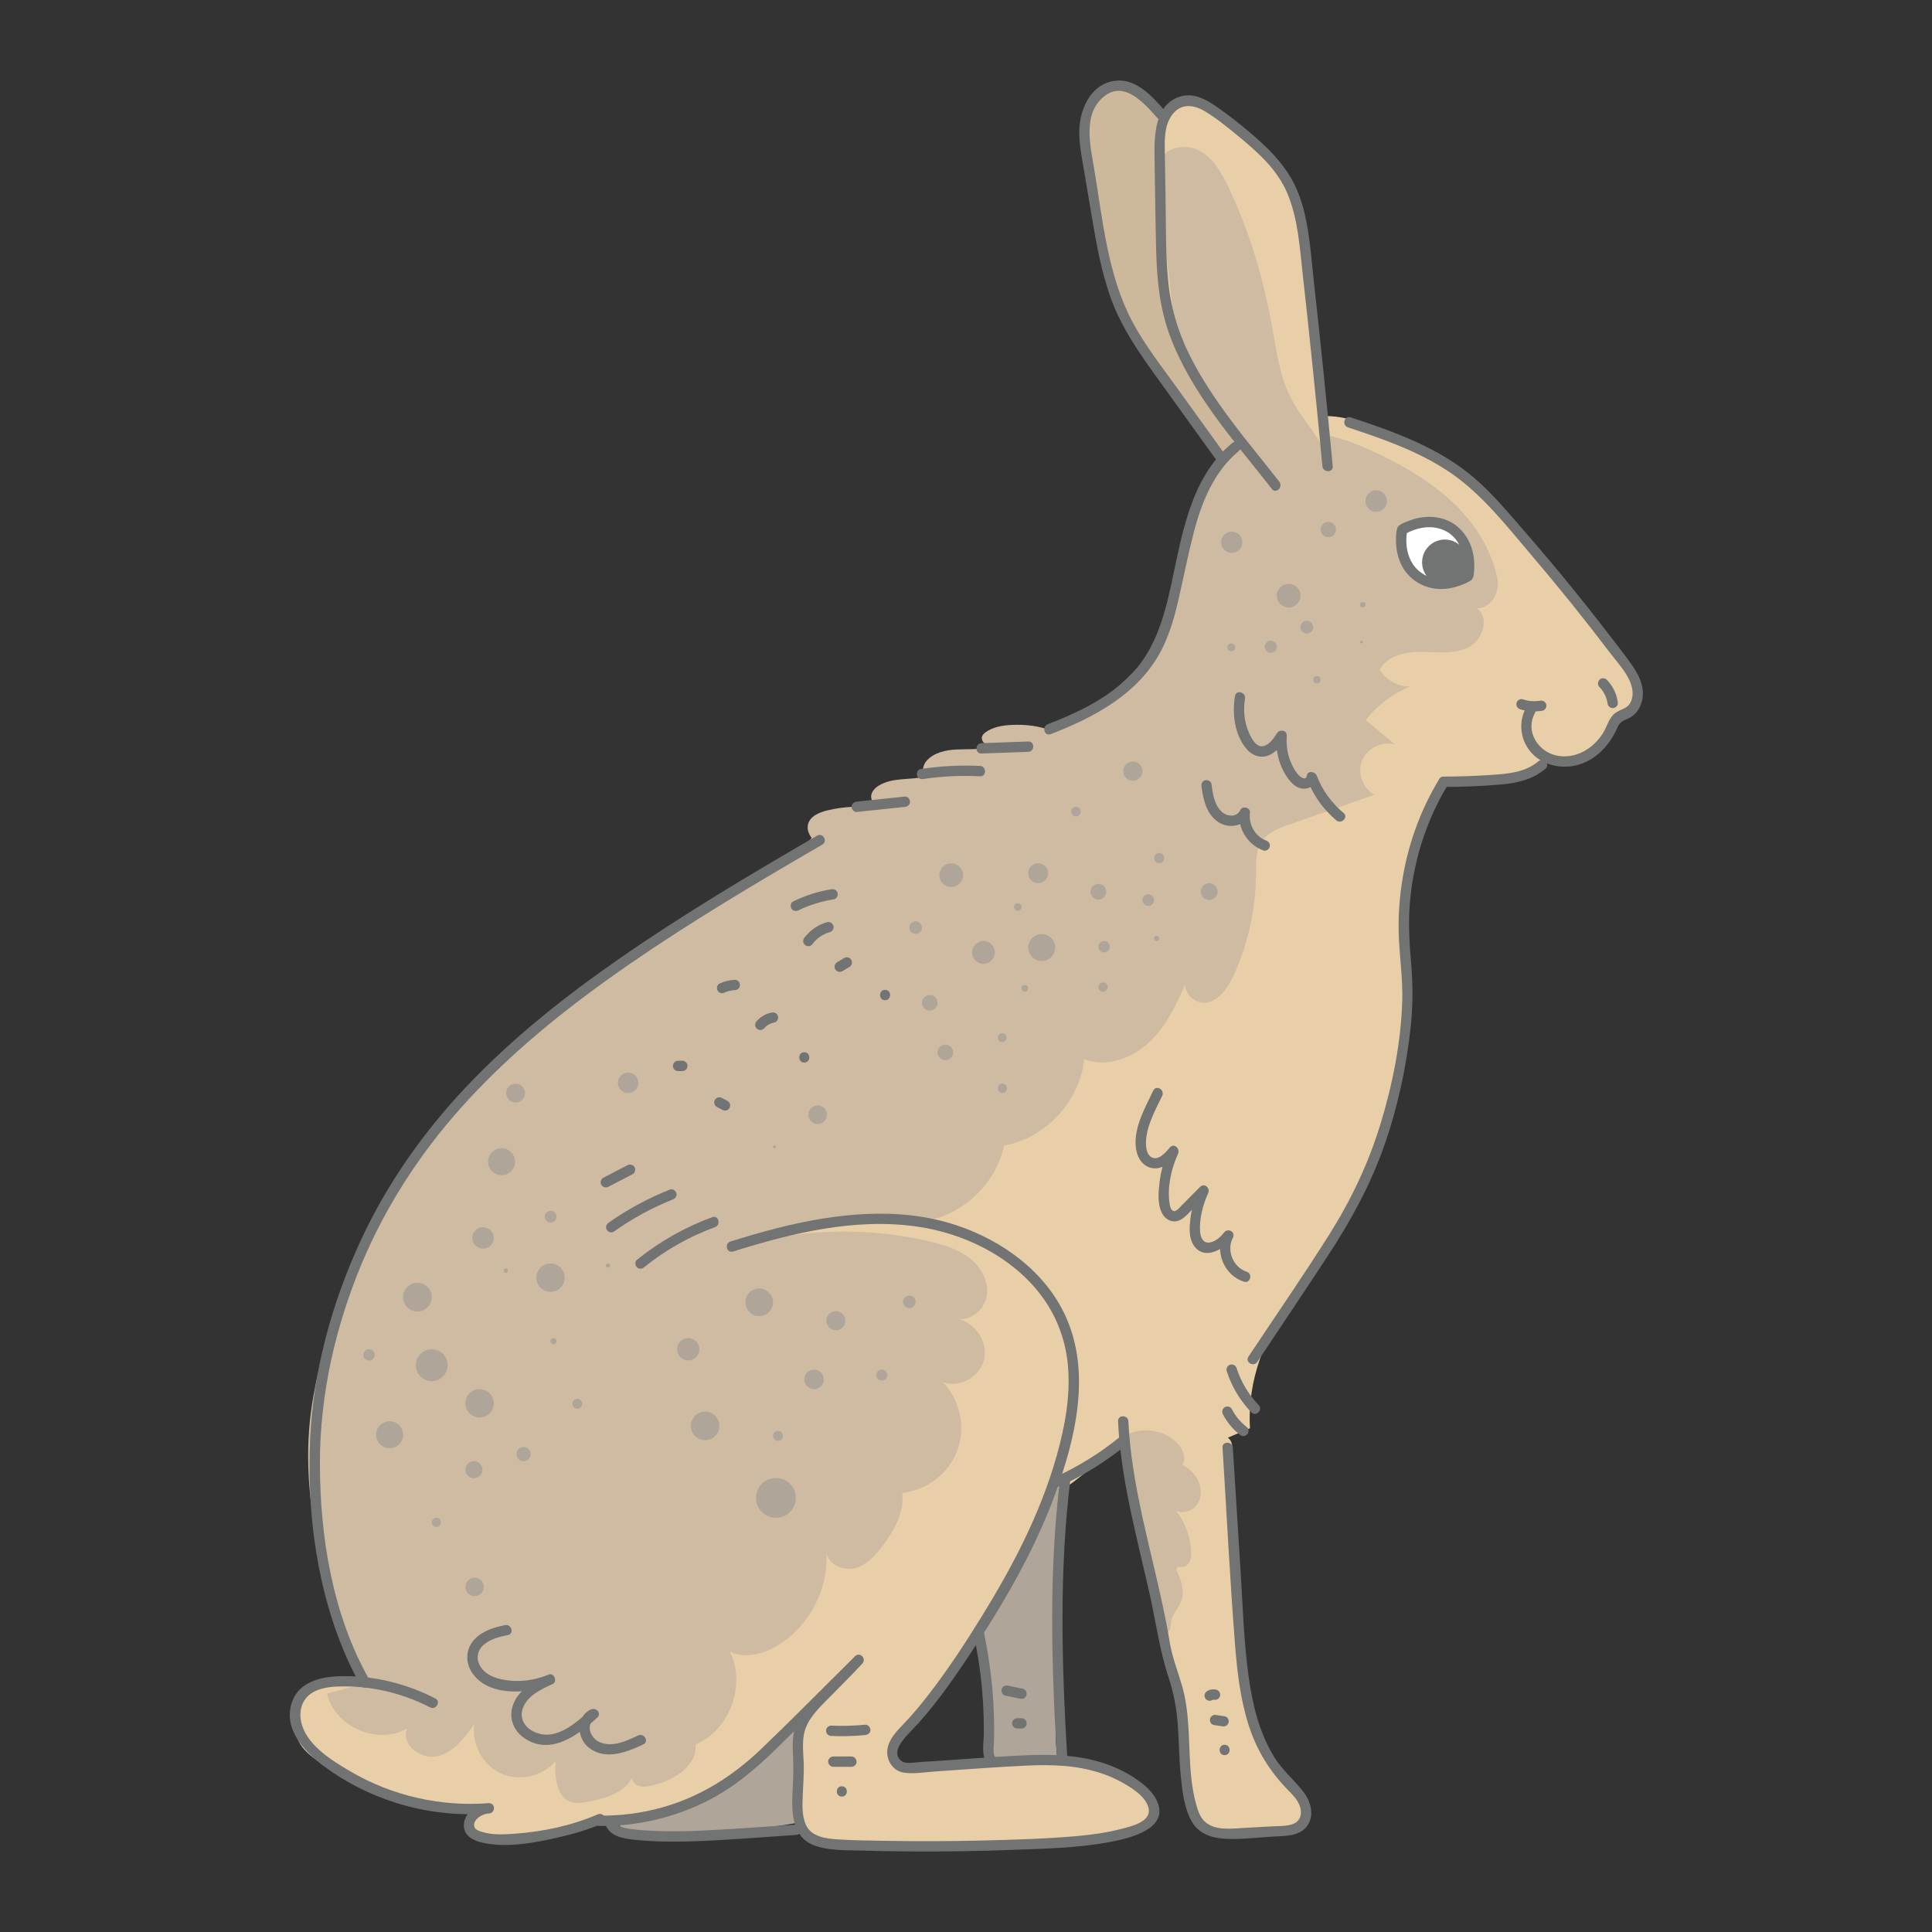 <svg viewBox="0 0 93.543 93.543" xmlns="http://www.w3.org/2000/svg" id="artwork"><rect x="0" y="0" width="93.543" height="93.543" fill="#333333" stroke="none"/><path style="fill:#e9cfa8;" d="M30.746,87.908c-1.995.502-5.389,1.254-7.941,1.011-.274-.578.279-1.121.87-1.364-3.042.092-5.838-.556-8.319-2.317-.411-.292-.83-.64-.963-1.126-.215-.792-.289-2.067.498-2.299s1.98-.539,2.779-.353c-1.992-4.721-3.281-8.901-2.352-13.94.605-3.281,1.631-5.993,3.278-8.894.62-1.093,1.789-3.089,2.598-4.051.915-1.089,3.059-3.407,4.178-4.285,4.961-3.891,8.476-6.513,14.051-9.459-.476.246-.352.22-.046-.219s.913-.521,1.447-.562c1.403-.109,2.806-.218,4.209-.327-.947-.013-1.878-.475-2.46-1.223,1.484-.574,3.126-.734,4.694-.458-.498-.003-.922-.53-.818-1.017,1.642-.05,3.092-.948,4.556-1.684,2.567-1.291,4.843-3.044,5.87-5.733.976-2.557.785-6.148,2.956-7.815,1.553-1.192,3.504-1.975,5.408-1.519,5.903,1.415,10.665,7.788,13.903,12.922.209.332.043.567-.029.952-.066.352-.57.498-.85.721-.617.492-1.154,1.711-1.986,1.94-.523.144-.999-.203-1.411.063-.951.613-2.139.894-2.589.98-.552.105-1.946-.19-2.379.169-.391.324-1.058,1.981-1.221,2.462-1.734,5.096.775,9.837-2.449,16.335-2.121,4.274-5.986,7.572-5.706,12.335-.356.152-.713.303-1.069.455.486.389.037,1.247-.571,1.381s-2.101-1.075-2.704-1.228c-1.922-.487-3.042,1.295-4.723,2.347s-3.27,2.342-5.182,2.868c-1.088.299-2.255.342-3.275.826-1.242.59-2.097,1.752-2.899,2.869-1.205,1.679-2.41,3.357-3.616,5.036"></path><path style="fill:#cebba1;" d="M72.501,27.994c-.701-3.135-3.411-4.957-6.176-6.211-1.617-.734-3.405-1.144-5.181-.884-.87.127-1.408,1.308-2.198,1.699-1.386,1.844-1.362,4.829-2.207,7.043-1.026,2.689-3.303,4.443-5.87,5.733-1.465.737-2.915,1.634-4.556,1.684-.105.487.319,1.015.818,1.017-1.567-.276-3.209-.116-4.694.458.582.747,1.513,1.21,2.46,1.223-1.403.109-2.806.218-4.209.327-.534.042-1.141.122-1.447.562-.306.44-.43.465.046.219-5.575,2.945-9.089,5.568-14.051,9.459-1.119.878-3.263,3.196-4.178,4.285-.809.962-1.977,2.958-2.598,4.051-1.647,2.901-2.673,5.613-3.278,8.894-.847,4.589.482,9.257,2.23,13.62,1.409.265,2.893.098,4.119-.63-.028.889,1.337.884,2.159.543,1.587-.66,3.173-1.32,4.76-1.98.773-.322,1.553-.647,2.237-1.131,1.351-.955,2.247-2.527,2.381-4.176,3.752-.127,6.958-3.902,6.477-7.625,3.473.042,6.423-3.756,5.524-7.111,1.733-.401,3.173-1.862,3.551-3.599,2.006-.357,3.668-2.149,3.873-4.176,1.108.424,2.399-.073,3.24-.909.759-.755,1.227-1.74,1.656-2.726-.041.46.509.992,1.036.891.657-.126,1.064-.776,1.338-1.387.682-1.52,1.042-3.185,1.048-4.852.002-.529-.021-1.096.266-1.54.298-.46.853-.67,1.37-.851,1.366-.478,2.731-.956,4.097-1.434-.569-.308-.84-1.073-.591-1.671.249-.598.982-.944,1.602-.757-.475-.395-.95-.79-1.425-1.185.559-.723,1.313-1.293,2.16-1.635-.592.021-1.184-.3-1.489-.807.363-.685,1.258-.87,2.033-.861s1.599.126,2.287-.232c.688-.358,1.018-1.465.37-1.89.683.06,1.159-.78,1.009-1.45Z"></path><path style="fill:#cebba1;" d="M40.065,41.355c-.171-.146-.173-.203-.345-.349-.331-.282-.697-.659-.6-1.083.091-.4.541-.592.94-.687.832-.197,1.702-.235,2.549-.111-.19-.125-.399-.278-.428-.504-.03-.233.149-.444.347-.571.671-.432,1.554-.263,2.327-.46-.261-.136-.184-.544.014-.762.354-.392.918-.514,1.445-.54s1.067.021,1.575-.121c-.187-.113-.402-.291-.342-.501.026-.092.102-.161.18-.216.355-.253.806-.328,1.241-.35.687-.035,1.388.046,2.023.312.262.11.521.259.676.496.139.212.181.472.191.725.021.541-.096,1.088-.336,1.573-.453.916-1.309,1.57-2.204,2.063-1.053.58-2.193.983-3.333,1.365-1.73.58-3.503,1.122-5.327,1.163"></path><path style="fill:#afa598;" d="M29.82,87.723c-.106.359.15.745.484.913s.724.172,1.098.171c2.441-.011,4.891-.119,7.291-.568.296-.056.605-.123.834-.319.303-.261.395-.687.439-1.085.123-1.136-.012-2.3-.394-3.377-.165-.465-.44-.969-.923-1.069-.299-.062-.603.051-.886.165-2.663,1.08-5.174,2.534-7.435,4.307"></path><path style="fill:#afa598;" d="M47.065,77.356c.57,2.446,1.143,4.964.769,7.447-.064.422-.092.97.295,1.15.085.039.179.053.272.063.771.086,1.56.003,2.295-.242.104-.035.211-.074.293-.147.224-.197.198-.546.169-.844-.116-1.205.038-2.417.12-3.625.042-.625.065-1.252.088-1.879.029-.804-.18-1.143-.151-1.947.063-1.712.189-3.886.252-5.598-1.521.225-2.787.962-3.855,2.068"></path><path style="fill:#e9cfa8;" d="M35.428,60.354c2.969-.933,6.101-1.667,9.176-1.186s6.092,2.422,7.043,5.386c.645,2.011.283,4.205-.311,6.232-.691,2.357-1.758,4.581-3.024,6.68-.818,1.355-1.657,2.699-2.59,3.978-.473.649-.97,1.282-1.499,1.888-.397.456-1.285,1.136-.945,1.835.06.123.136.243.249.319.163.109.374.108.57.099,1.736-.079,4.646-.349,6.383-.372s3.574.342,4.859,1.511c.319.29.617.695.519,1.115-.099.428-.559.659-.976.797-1.275.421-2.631.521-3.971.594-3.299.18-6.607.213-9.909.098-.525-.018-1.062-.043-1.55-.236-1.108-.438-.823-1.971-.785-3.162.038-1.191-.285-2.032.46-2.962s1.647-1.721,2.448-2.604c-1.299,1.286-2.598,2.571-3.896,3.857-.544.539-1.09,1.079-1.688,1.557-1.967,1.573-4.493,2.43-7.011,2.378"></path><path style="fill:#cebba1;" d="M34.522,60.763c3.327-1.234,7.018-1.466,10.473-.661.681.159,1.37.365,1.925.791s.954,1.114.863,1.807-.789,1.3-1.47,1.143c.862.161,1.521,1.082,1.346,1.941s-1.198,1.45-2.013,1.129c.832.849,1.12,2.187.712,3.303s-1.492,1.953-2.674,2.066c.112.902-.365,1.769-.902,2.502-.37.505-.82,1.013-1.431,1.154s-1.373-.283-1.344-.909c.162,1.823-.792,3.701-2.36,4.645-.693.417-1.582.654-2.305.291.801,1.605-.014,3.805-1.666,4.502.087,1.059-1.092,1.759-2.13,1.986-.241.052-.505.092-.722-.024s-.324-.452-.138-.612c-.218.928-1.34,1.267-2.28,1.429-.231.04-.469.079-.696.021-.762-.193-.866-1.219-.807-2.003-.624.746-1.765,1.005-2.65.601s-1.438-1.434-1.284-2.395c-.469.669-1.011,1.389-1.808,1.568s-1.781-.604-1.447-1.35c-1.416.836-3.527-.083-3.88-1.689.583-.157,1.166-.314,1.749-.471.077-.021.159-.045.208-.108.08-.104.029-.252-.009-.378-.296-1.008.576-1.978,1.466-2.536s1.948-1.027,2.382-1.984c.44-.97.133-2.258.872-3.024.708-.734,1.977-.547,2.795-1.156.452-.337.705-.872.94-1.385.492-1.076.985-2.152,1.477-3.228"></path><path style="fill:#e9cfa8;" d="M59.442,70.094c.181,2.876.362,5.752.544,8.628.168,2.668.437,5.576,2.288,7.505.291.303.621.582.818.953s.222.877-.076,1.174c-.244.243-.622.277-.966.297-.69.039-1.38.078-2.069.117-.66.037-1.412.041-1.868-.438-.213-.224-.327-.523-.413-.82-.485-1.667-.263-3.458-.553-5.17-.155-.915-.596-1.765-.738-2.682-.47-3.046-1.874-7.469-2.023-10.844"></path><path style="fill:#cebba1;" d="M54.484,69.512c.814-.471,1.951-.283,2.57.426.237.271.397.684.197.983.334.188.63.464.784.816s.145.784-.073,1.099-.663.473-1.013.315c.423.547.679,1.223.723,1.914.012.183.007.375-.073.539s-.257.295-.439.27c-.046-.006-.095-.021-.137-.002-.087.041-.057.17-.016.257.196.412.345.886.207,1.321-.128.401-.486.72-.522,1.14-.015.175-.015.417-.189.448-.282-.401-.397-.893-.506-1.371-.162-.708-.323-1.416-.485-2.124-.14-.612-.279-1.224-.385-1.843-.102-.599-.171-1.203-.24-1.807-.082-.714-.164-1.428-.283-2.137"></path><path style="fill:#ceb89b;" d="M59.205,22.282c-1.058-1.469-2.116-2.937-3.174-4.406-.534-.741-1.07-1.486-1.486-2.299-.847-1.653-1.166-3.519-1.474-5.351-.137-.815-.274-1.63-.411-2.446-.125-.743-.249-1.514-.049-2.241s.822-1.395,1.575-1.391c.716.003,1.286.574,1.768,1.104.846.93,1.697,1.867,2.35,2.942.619,1.018,1.048,2.139,1.412,3.273,1.036,3.226,1.573,6.587,2.105,9.933"></path><path style="fill:#727373;" d="M59.288,21.971l-2.303-3.197c-.754-1.047-1.567-2.078-2.172-3.223-1.19-2.253-1.424-4.934-1.841-7.41-.187-1.114-.55-2.611.46-3.453,1.048-.874,2.08.443,2.729,1.164.868.964,1.695,1.961,2.292,3.12.604,1.171,1.008,2.44,1.367,3.704.819,2.878,1.29,5.839,1.759,8.789.05.317.532.182.482-.133-.451-2.833-.903-5.674-1.663-8.444-.365-1.332-.782-2.666-1.385-3.911-.597-1.23-1.44-2.294-2.346-3.308-.698-.782-1.563-1.955-2.761-1.745-1.131.198-1.646,1.419-1.651,2.447-.003.659.136,1.316.245,1.964.122.726.243,1.451.366,2.176.223,1.318.459,2.645.911,3.907.515,1.436,1.367,2.652,2.252,3.88.942,1.308,1.884,2.616,2.826,3.924.186.259.62.009.432-.252h0Z"></path><path style="fill:#e9cfa8;" d="M61.763,23.499l-1.437-1.837c-1.599-2.045-3.243-4.181-3.811-6.714-.26-1.161-.281-2.361-.301-3.55-.022-1.331-.045-2.663-.068-3.995-.009-.518-.015-1.05.161-1.537s.579-.928,1.093-.995c.5-.065.972.224,1.384.514.753.53,1.472,1.108,2.153,1.728.373.34.737.695,1.035,1.103.455.622.747,1.353.929,2.101.162.665.241,1.347.318,2.027.386,3.406.739,6.815,1.058,10.227"></path><path style="fill:#cebba1;" d="M56.118,7.856c.247-.723,1.258-.923,1.936-.57s1.083,1.064,1.413,1.753c1.032,2.151,1.707,4.462,2.13,6.809.213,1.184.371,2.405.929,3.471.362.693.88,1.292,1.294,1.956s.73,1.439.618,2.213c-.017.114-.044.23-.114.322-.201.262-1.008.857-1.311.726-1.277-.556-1.915-2.239-2.755-3.35s-1.481-1.543-2.235-2.715c-.349-.542-.749-1.874-.975-2.477-.229-.609-.303-1.264-.375-1.911-.232-2.082-.465-4.171-.424-6.265"></path><path style="fill:#727373;" d="M61.94,23.322c-1.531-1.957-3.221-3.884-4.34-6.12-.577-1.154-.93-2.377-1.047-3.663-.121-1.331-.098-2.679-.12-4.014-.012-.707-.025-1.415-.036-2.122-.009-.612-.033-1.297.339-1.821.417-.586,1.038-.535,1.603-.193.564.341,1.089.766,1.596,1.185.964.794,1.915,1.631,2.405,2.809.509,1.224.589,2.583.734,3.886.346,3.099.663,6.2.954,9.304.03.318.53.321.5,0-.281-3.001-.587-6-.92-8.996-.155-1.394-.224-2.857-.729-4.179-.477-1.252-1.365-2.141-2.37-2.992-.514-.435-1.046-.85-1.598-1.235-.496-.346-1.084-.677-1.71-.512-1.305.344-1.319,1.922-1.3,2.996.025,1.506.039,3.013.079,4.519.037,1.384.174,2.754.656,4.061,1.035,2.805,3.133,5.121,4.95,7.443.198.253.55-.103.354-.354h0Z"></path><path style="fill:#727373;" d="M50.865,35.547c2.128-.814,4.297-1.976,5.375-4.085.393-.769.629-1.601.821-2.44.241-1.053.45-2.114.717-3.161.392-1.534.979-3.014,2.229-4.051.248-.206-.107-.558-.354-.354-1.997,1.657-2.416,4.386-2.932,6.783-.371,1.725-.834,3.373-2.158,4.623-1.079,1.018-2.46,1.677-3.832,2.202-.297.114-.168.597.133.482h0Z"></path><path style="fill:#727373;" d="M65.26,20.691c1.694.558,3.404,1.153,4.897,2.15,1.59,1.062,2.808,2.649,4.036,4.091,1.295,1.521,2.549,3.079,3.756,4.671.459.606,1.337,1.474,1.037,2.314-.147.412-.486.386-.788.614-.304.229-.388.651-.583.963-.48.767-1.362,1.294-2.283,1.08-.884-.206-1.487-1.186-1.022-2.035.155-.282-.277-.535-.432-.252-.397.725-.245,1.657.343,2.238.597.591,1.555.738,2.333.461.818-.291,1.394-.952,1.743-1.727.122-.271.217-.337.491-.449.175-.071.324-.179.445-.325.234-.284.335-.669.307-1.033-.036-.473-.275-.898-.542-1.278-.323-.458-.671-.9-1.012-1.344-.676-.881-1.365-1.751-2.068-2.611-.714-.874-1.442-1.736-2.184-2.587-.733-.841-1.458-1.712-2.301-2.446-1.722-1.498-3.904-2.276-6.039-2.979-.306-.101-.438.382-.133.482h0Z"></path><path style="fill:#727373;" d="M74.48,36.863c-.585.497-1.339.589-2.078.643-.833.062-1.668.092-2.503.096-.322.001-.322.501,0,.5.919-.004,1.839-.036,2.755-.116.801-.07,1.554-.237,2.18-.77.245-.209-.11-.561-.354-.354h0Z"></path><path style="fill:#727373;" d="M69.683,37.725c-.943,1.545-1.553,3.288-1.815,5.077-.129.881-.18,1.77-.135,2.659.051,1.012.192,2.015.16,3.03-.064,2.001-.472,4.03-1.056,5.941-.583,1.905-1.43,3.685-2.493,5.368-1.257,1.989-2.595,3.928-3.898,5.887-.179.269.254.519.432.252,1.159-1.743,2.329-3.479,3.475-5.231,1.079-1.65,2.008-3.362,2.665-5.226.648-1.841,1.063-3.766,1.279-5.704.115-1.031.117-2.049.031-3.082-.079-.943-.144-1.879-.077-2.825.148-2.074.781-4.12,1.865-5.895.168-.275-.264-.527-.432-.252h0Z"></path><path style="fill:#727373;" d="M73.6,34.341c.353.115.726.132,1.09.069.129-.022.213-.188.175-.307-.045-.139-.169-.199-.307-.175-.02.004-.041.007-.061.01-.019.003-.012.002.023-.003-.012.001-.023.003-.035.004-.035.004-.07.006-.105.008-.079.004-.159.003-.238-.003-.021-.002-.041-.003-.061-.005-.017-.002-.071-.013-.004 0-.037-.007-.075-.012-.113-.019-.078-.016-.154-.036-.23-.061-.124-.041-.279.047-.307.175-.031.137.041.264.175.307h0Z"></path><path style="fill:#727373;" d="M77.445,33.268c.031.032.06.064.088.098.007.008.013.016.02.024.021.025-.03-.04-.011-.014.012.017.025.033.036.05.051.072.095.148.134.227.009.019.018.037.026.056.003.007.018.042.003.006-.015-.036-.001-.001.002.006.016.041.031.082.043.124.026.084.044.17.057.257.008.058.067.121.115.149.054.031.133.045.193.025.06-.02.119-.057.149-.115.034-.064.035-.122.025-.193-.057-.396-.251-.769-.528-1.055-.091-.094-.263-.099-.354,0-.093.101-.097.253,0,.354h0Z"></path><path style="fill:#727373;" d="M35.495,60.595c2.864-.897,5.908-1.643,8.926-1.204,2.252.328,4.488,1.415,5.912,3.228.792,1.009,1.262,2.224,1.374,3.501.13,1.479-.147,2.959-.548,4.378-.784,2.774-2.112,5.311-3.619,7.755-.784,1.272-1.603,2.525-2.515,3.71-.404.525-.823,1.04-1.284,1.516-.335.345-.72.745-.778,1.245-.058.498.266,1.012.772,1.099.491.084,1.06-.022,1.554-.054,1.197-.078,2.393-.173,3.591-.24,1.169-.066,2.352-.133,3.509.089.62.119,1.23.308,1.789.603.502.265,1.279.712,1.429,1.306.174.691-.875.91-1.341,1.031-.703.182-1.423.28-2.146.343-1.512.131-3.034.176-4.551.213-1.569.038-3.139.043-4.708.015-.769-.014-1.542-.018-2.309-.07-.562-.038-1.26-.12-1.526-.692-.206-.443-.179-.982-.159-1.458.023-.543.067-1.08.043-1.624-.024-.549-.096-1.127.112-1.651.24-.606.806-1.107,1.252-1.567.493-.508,1.002-1.001,1.48-1.524.216-.237-.123-.581-.354-.354-1.516,1.501-3.012,3.026-4.553,4.5-1.368,1.308-2.939,2.302-4.771,2.819-1.008.284-2.047.416-3.095.4-.322-.005-.322.495,0,.5,1.867.029,3.724-.411,5.381-1.271,1.821-.945,3.206-2.451,4.646-3.877.915-.906,1.83-1.812,2.745-2.717l-.354-.354c-.503.55-1.04,1.067-1.557,1.604-.463.481-1.004.992-1.267,1.617-.221.523-.204,1.085-.177,1.641.03.596.001,1.179-.028,1.774-.045.941-.008,2.108,1.016,2.51.7.274,1.498.243,2.236.264.826.024,1.652.039,2.478.044,1.652.011,3.304-.014,4.955-.077,1.555-.059,3.138-.088,4.671-.378.936-.177,2.967-.631,2.268-2.037-.27-.543-.842-.947-1.352-1.246-.552-.324-1.161-.551-1.782-.699-1.204-.286-2.433-.261-3.66-.197-1.26.065-2.518.165-3.776.249-.287.019-.574.037-.862.054-.257.014-.708.115-.92-.052-.539-.423.154-1.12.453-1.428,1.004-1.035,1.857-2.234,2.66-3.428,1.699-2.526,3.274-5.18,4.326-8.047.988-2.691,1.757-5.861.525-8.601-.98-2.18-3.072-3.693-5.295-4.431-2.803-.93-5.856-.575-8.665.134-.768.194-1.527.417-2.283.654-.306.096-.175.579.133.482h0Z"></path><path style="fill:#727373;" d="M21.077,82.237c-1.265-.652-2.657-1.028-4.081-1.078-1.07-.037-2.48.084-2.87,1.286-.418,1.29.62,2.376,1.563,3.077,1.05.781,2.239,1.376,3.487,1.769,1.45.457,2.985.632,4.5.513.317-.025.326-.492,0-.5-.619-.014-1.385.607-1.188,1.291.107.37.516.543.858.621,1.195.271,2.561.005,3.732-.263.72-.165,1.431-.377,2.108-.672.294-.128.04-.559-.252-.432-1.242.542-2.654.839-4.002.935-.526.038-1.109.072-1.617-.094-.11-.036-.291-.094-.338-.215-.14-.363.412-.678.7-.671v-.5c-2.323.182-4.676-.346-6.689-1.524-.929-.543-2.201-1.313-2.417-2.462-.105-.558.089-1.108.599-1.39.464-.257,1.032-.278,1.549-.276,1.429.006,2.838.361,4.107,1.015.285.147.539-.284.252-.432h0Z"></path><path style="fill:#727373;" d="M49.785,35.901l-2.265.082c-.321.012-.322.512,0,.5l2.265-.082c.321-.012.322-.512,0-.5h0Z"></path><path style="fill:#727373;" d="M47.452,37.086c-.964-.048-1.926.006-2.879.15-.134.02-.207.188-.175.307.039.143.173.195.307.175.908-.137,1.829-.178,2.746-.132.322.016.321-.484,0-.5h0Z"></path><path style="fill:#727373;" d="M43.812,38.568l-2.33.245c-.134.014-.25.105-.25.25,0,.124.115.264.25.25l2.33-.245c.134-.014.25-.105.25-.25,0-.124-.115-.264-.25-.25h0Z"></path><path style="fill:#727373;" d="M39.562,40.461c-3.245,1.883-6.477,3.802-9.56,5.944-2.653,1.843-5.207,3.863-7.429,6.216-2.084,2.207-3.849,4.71-5.122,7.47-1.382,2.994-2.281,6.266-2.434,9.567-.169,3.634.338,7.475,1.861,10.803.175.383.367.758.576,1.124.159.28.592.028.432-.252-1.784-3.13-2.398-6.93-2.397-10.492.001-3.33.747-6.611,2.032-9.678,1.157-2.76,2.802-5.29,4.793-7.52,2.103-2.357,4.548-4.384,7.11-6.22,2.936-2.103,6.03-3.979,9.145-5.804.415-.243.83-.485,1.246-.726.278-.162.027-.594-.252-.432h0Z"></path><path style="fill:#727373;" d="M59.394,66.38c.238.75.646,1.435,1.193,2.001.224.232.578-.122.354-.354-.487-.503-.853-1.115-1.064-1.78-.041-.129-.174-.211-.307-.175-.127.035-.216.178-.175.307h0Z"></path><path style="fill:#727373;" d="M59.192,70.094c.202,3.199.359,6.405.611,9.601.102,1.286.256,2.586.649,3.819.394,1.238,1.034,2.267,1.942,3.189.222.226.458.469.552.78.114.376-.003.728-.398.851-.308.096-.667.077-.987.095-.446.025-.893.051-1.339.076-.585.033-1.331.134-1.827-.254-.285-.224-.396-.581-.488-.917-.11-.405-.181-.819-.226-1.236-.161-1.485-.03-3.023-.448-4.472-.204-.707-.479-1.385-.598-2.115-.096-.59-.211-1.176-.336-1.761-.631-2.951-1.523-5.904-1.666-8.935-.015-.32-.515-.322-.5,0,.135,2.849.921,5.636,1.539,8.406.299,1.34.478,2.7.91,4.005.259.784.397,1.558.451,2.381.053.81.058,1.624.142,2.432.074.716.167,1.538.537,2.171.325.556.914.77,1.528.813.785.056,1.597-.054,2.381-.099.604-.034,1.388 0,1.73-.609.311-.556.053-1.207-.32-1.657-.455-.549-.976-.995-1.352-1.612-.709-1.163-1.035-2.514-1.221-3.851-.238-1.715-.286-3.46-.395-5.186-.124-1.972-.248-3.944-.373-5.916-.02-.32-.52-.322-.5,0h0Z"></path><path style="fill:#727373;" d="M54.208,69.583c-.95.778-2.004,1.422-3.118,1.936-.123.057-.153.234-.09.342.074.126.219.146.342.09,1.155-.533,2.235-1.209,3.22-2.015.104-.086.089-.265,0-.354-.103-.103-.249-.086-.354,0h0Z"></path><path style="fill:#727373;" d="M59.21,68.475c.196.38.476.721.813.984.055.043.104.073.177.073.061,0,.135-.027.177-.073.044-.048.076-.11.073-.177-.003-.061-.022-.137-.073-.177-.159-.124-.304-.264-.433-.418-.015-.018-.03-.036-.044-.055-.028-.035.024.032.005.007-.008-.011-.016-.021-.024-.031-.029-.04-.058-.081-.085-.122-.056-.085-.107-.173-.154-.264-.06-.117-.233-.16-.342-.09-.119.077-.154.217-.09.342h0Z"></path><path style="fill:#727373;" d="M51.334,71.56c-.558,4.478-.428,8.984-.163,13.478.019.32.519.322.5,0-.265-4.494-.395-9,.163-13.478.04-.319-.461-.316-.5,0h0Z"></path><path style="fill:#727373;" d="M47.141,79.105c.229,1.073.382,2.16.45,3.255.033.529.047,1.059.043,1.589-.004.447-.12.979.117,1.382.163.277.595.026.432-.252-.126-.215-.061-.538-.055-.777.006-.235.008-.471.006-.707-.004-.53-.026-1.06-.068-1.588-.08-1.02-.23-2.035-.443-3.036-.067-.315-.549-.181-.482.133h0Z"></path><path style="fill:#727373;" d="M29.299,88.304c.201.599.836.71,1.391.77.875.095,1.757.108,2.637.084,1.746-.048,3.492-.201,5.235-.317.319-.021.322-.521,0-.5-1.539.102-3.079.225-4.62.294-.757.034-1.516.048-2.273.013-.391-.018-.788-.04-1.175-.097-.253-.037-.619-.103-.712-.381-.102-.303-.585-.173-.482.133h0Z"></path><path style="fill:#727373;" d="M40.246,43.057c-.64.104-1.257.305-1.84.587-.121.059-.154.232-.09.342.073.124.22.149.342.09.543-.263,1.125-.44,1.72-.537.133-.022.208-.187.175-.307-.039-.142-.174-.196-.307-.175h0Z"></path><path style="fill:#727373;" d="M40.044,44.651c-.455.128-.842.407-1.122.785-.036.049-.041.137-.025.193.016.058.061.121.115.149.058.031.128.046.193.025.066-.021.108-.06.149-.115.005-.007.033-.044.008-.012-.026.034.006-.007.009-.011.015-.018.03-.035.045-.053.031-.035.063-.068.096-.1.035-.034.072-.066.109-.097.01-.008.02-.016.03-.024.025-.02-.04.03-.014.011.021-.015.042-.03.063-.045.079-.054.161-.101.247-.142.009-.004.019-.009.028-.013.005-.002.052-.023.013-.006-.038.016.004-.002.013-.005.01-.004.019-.007.029-.011.048-.018.097-.034.147-.048.126-.035.216-.179.175-.307-.042-.128-.173-.212-.307-.175h0Z"></path><path style="fill:#727373;" d="M40.875,46.384l-.343.206c-.054.033-.098.088-.115.149-.01.033-.012.067-.004.1.002.033.011.064.03.093.034.053.086.1.149.115.065.015.134.01.193-.025l.343-.206c.054-.033.098-.088.115-.149.01-.033.012-.067.004-.1-.002-.033-.011-.064-.03-.093-.034-.053-.086-.1-.149-.115-.065-.015-.134-.01-.193.025h0Z"></path><path style="fill:#727373;" d="M42.853,48.427c.322,0,.322-.5,0-.5-.322,0-.322.5,0,.5h0Z"></path><path style="fill:#727373;" d="M35.577,47.44c-.26.01-.506.073-.741.184-.054.025-.1.094-.115.149-.017.06-.009.14.025.193.034.053.086.1.149.115.069.016.129.005.193-.025.02-.009.041-.019.061-.028l-.06.025c.128-.053.261-.09.398-.109l-.067.009c.052-.007.104-.011.156-.013.066-.002.13-.026.177-.073.043-.043.076-.115.073-.177-.003-.065-.024-.132-.073-.177-.048-.044-.11-.076-.177-.073h0Z"></path><path style="fill:#727373;" d="M37.362,49.026c-.276.052-.541.205-.726.416-.044.05-.073.108-.073.177,0,.061.027.135.073.177.048.044.11.076.177.073.064-.003.133-.024.177-.073.046-.052.096-.1.15-.143l-.051.039c.076-.059.159-.107.247-.144l-.06.025c.07-.029.143-.051.218-.065.059-.011.12-.065.149-.115.031-.054.045-.133.025-.193-.02-.06-.057-.119-.115-.149-.062-.033-.123-.038-.193-.025h0Z"></path><path style="fill:#727373;" d="M38.941,51.447c.322,0,.322-.5,0-.5-.322,0-.322.5,0,.5h0Z"></path><path style="fill:#727373;" d="M33.037,51.359h-.206c-.034-.001-.067.006-.096.021-.031.01-.058.027-.081.052-.024.023-.042.05-.052.081-.016.03-.023.062-.021.096l.009.067c.012.042.033.079.064.11l.051.039c.039.023.081.034.126.034h.206c.034.001.067-.006.096-.021.031-.01.058-.027.081-.052.024-.023.042-.05.052-.081.016-.03.023-.062.021-.096l-.009-.067c-.012-.042-.033-.079-.064-.11l-.051-.039c-.039-.023-.081-.034-.126-.034h0Z"></path><path style="fill:#727373;" d="M35.228,53.306l-.271-.144c-.029-.018-.06-.028-.093-.03-.033-.007-.067-.006-.1.004-.033.008-.061.023-.085.045-.027.018-.049.041-.064.07-.031.058-.046.128-.025.193.02.061.057.119.115.149l.271.144c.029.018.06.028.093.03.033.007.067.006.1-.004.033-.008.061-.023.085-.045.027-.018.049-.041.064-.07.031-.058.046-.128.025-.193-.02-.061-.057-.119-.115-.149h0Z"></path><path style="fill:#727373;" d="M31.189,61.354c1.026-.829,2.191-1.486,3.43-1.939.3-.11.17-.593-.133-.482-1.325.484-2.553,1.181-3.65,2.068-.106.086-.087.264,0,.354.103.105.249.084.354,0h0Z"></path><path style="fill:#727373;" d="M29.719,59.633c.887-.628,1.845-1.155,2.855-1.557.125-.05.213-.167.175-.307-.033-.119-.181-.225-.307-.175-1.052.418-2.05.953-2.974,1.607-.11.078-.162.218-.09.342.064.109.231.168.342.09h0Z"></path><path style="fill:#727373;" d="M29.459,57.459l1.172-.609c.116-.06.16-.233.09-.342-.076-.118-.218-.154-.342-.09l-1.172.609c-.116.06-.16.233-.09.342.076.118.218.154.342.09h0Z"></path><path style="fill:#727373;" d="M24.458,78.685c-.534.102-1.12.29-1.498.704-.39.429-.44,1.034-.144,1.532.738,1.244,2.736,1.112,3.882.641l-.193-.457c-.688.32-1.415.708-1.676,1.474-.2.589.027,1.193.522,1.55,1.265.912,2.626-.103,3.569-.971.224-.206-.06-.501-.303-.393-.748.335-.699,1.379-.12,1.843.803.643,1.838.236,2.651-.149.29-.138.037-.569-.252-.432-.559.265-1.227.585-1.849.331-.465-.19-.75-.905-.178-1.161l-.303-.393c-.717.66-1.733,1.564-2.767,1.016-.446-.236-.668-.685-.461-1.171.249-.584.879-.862,1.419-1.113.254-.118.07-.565-.193-.457-.529.217-1.082.329-1.655.307-.525-.021-1.154-.133-1.527-.537-.344-.373-.348-.883.04-1.215.322-.275.761-.391,1.167-.468.316-.06.182-.542-.133-.482h0Z"></path><path style="fill:#727373;" d="M59.797,33.7c-.15.86-.018,1.914.584,2.592.263.296.649.431,1.029.287.382-.145.644-.501.857-.832l-.466-.126c-.056.751.147,1.539.614,2.138.181.232.43.439.741.428.284-.009.558-.204.6-.495h-.482c.298.79.777,1.484,1.426,2.026.245.205.601-.147.354-.354-.581-.485-1.03-1.096-1.298-1.806-.076-.201-.443-.271-.482,0-.04.278-.342.042-.434-.067-.137-.162-.244-.359-.328-.553-.183-.418-.244-.867-.21-1.32.02-.262-.341-.32-.466-.126-.146.228-.327.505-.589.611-.31.125-.524-.149-.66-.392-.319-.566-.418-1.244-.307-1.881.055-.315-.427-.45-.482-.133h0Z"></path><path style="fill:#727373;" d="M58.174,38.087c.089.647.24,1.336.822,1.721.478.317,1.233.222,1.49-.338l-.466-.126c-.102.793.413,1.563,1.149,1.834.127.047.274-.052.307-.175.038-.14-.048-.261-.175-.307-.544-.201-.854-.792-.782-1.352.031-.244-.365-.344-.466-.126-.168.365-.629.329-.891.091-.376-.341-.442-.88-.507-1.355-.018-.134-.19-.207-.307-.175-.144.04-.193.173-.175.307h0Z"></path><path style="fill:#fff;" d="M70.303,25.605c-.685-.48-1.607-.424-2.414.044-.165.918.096,1.804.78,2.285s1.607.424,2.414-.044c.165-.918-.096-1.804-.78-2.285Z"></path><path style="fill:#727373;" d="M70.43,25.389c-.667-.454-1.524-.458-2.255-.156-.166.068-.469.16-.527.349-.056.181-.057.408-.057.596 0.0.37.071.736.218,1.076.301.694.946,1.157,1.693,1.248.382.046.779-.01,1.142-.137.189-.066.399-.146.565-.259.168-.114.155-.388.167-.571.05-.833-.26-1.651-.947-2.146-.11-.079-.279-.019-.342.09-.074.126-.02.263.09.342.626.451.789,1.28.665,2.002l.115-.149c-.678.385-1.571.52-2.221-.001-.579-.463-.726-1.259-.606-1.958l-.115.149c.673-.382,1.494-.498,2.162-.044.267.182.517-.252.252-.432Z"></path><circle style="fill:#727373;" r="1.102" cy="27.226" cx="69.956"></circle><path style="fill:#727373;" d="M40.245,84.051c.55.023,1.1.009,1.648-.044.13-.013.256-.106.25-.25-.006-.125-.111-.263-.25-.25-.548.053-1.098.067-1.648.044-.131-.006-.256.119-.25.25.006.14.11.244.25.25h0Z"></path><path style="fill:#727373;" d="M40.348,85.545h.875c.131,0,.256-.115.25-.25-.006-.136-.11-.25-.25-.25h-.875c-.131,0-.256.115-.25.25.006.136.11.25.25.25h0Z"></path><path style="fill:#727373;" d="M40.76,86.987c.322,0,.322-.5,0-.5-.322,0-.322.5,0,.5h0Z"></path><path style="fill:#727373;" d="M58.696,82.316c.018-.012.036-.022.056-.03l-.06.025c.026-.011.053-.018.082-.022l-.067.009c.028-.004.056-.004.084,0l-.067-.009c.013.002.025.004.037.007.033.01.067.012.1.004.033-.002.064-.011.093-.03.029-.016.052-.037.07-.064.022-.024.037-.052.045-.085l.009-.067c-0-.045-.011-.087-.034-.126-.035-.054-.085-.098-.149-.115-.012-.003-.023-.005-.035-.007-.032-.005-.064-.01-.096-.012-.045-.002-.09.006-.134.013-.023.004-.045.01-.067.019-.041.016-.083.032-.119.057-.029.016-.052.037-.07.064-.022.024-.037.052-.045.085-.01.033-.012.067-.004.1.002.033.011.064.03.093.034.053.086.1.149.115l.067.009c.045-0.0.087-.011.126-.034h0Z"></path><path style="fill:#727373;" d="M58.764,83.521l.41.061c.033.01.067.012.1.004.033-.002.064-.011.093-.03.052-.03.101-.09.115-.149.015-.064.011-.136-.025-.193-.033-.051-.087-.105-.149-.115l-.41-.061c-.033-.01-.067-.012-.1-.004-.033.002-.064.011-.093.03-.052.03-.101.09-.115.149-.015.064-.011.136.025.193.033.051.087.105.149.115h0Z"></path><path style="fill:#727373;" d="M59.293,84.979c.322,0,.322-.5,0-.5-.322,0-.322.5,0,.5h0Z"></path><path style="fill:#727373;" d="M48.671,82.095l.721.152c.066.014.133.01.193-.025.052-.03.101-.09.115-.149.029-.125-.038-.279-.175-.307l-.721-.152c-.066-.014-.133-.01-.193.025-.052.03-.101.09-.115.149-.029.125.038.279.175.307h0Z"></path><path style="fill:#727373;" d="M49.254,83.692h.206c.034.001.067-.006.096-.021.031-.01.058-.027.081-.052.024-.023.042-.05.052-.081.016-.03.023-.062.021-.096l-.009-.067c-.012-.042-.033-.079-.064-.11l-.051-.039c-.039-.023-.081-.034-.126-.034h-.206c-.034-.001-.067.006-.096.021-.031.01-.058.027-.081.052-.024.023-.042.05-.052.081-.016.03-.023.062-.021.096l.009.067c.012.042.033.079.064.11l.051.039c.039.023.081.034.126.034h0Z"></path><circle style="fill:#afa598;" r=".573" cy="42.372" cx="46.055"></circle><circle style="fill:#afa598;" r=".552" cy="46.114" cx="47.617"></circle><circle style="fill:#afa598;" r=".652" cy="45.88" cx="50.438"></circle><circle style="fill:#afa598;" r=".38" cy="43.176" cx="53.181"></circle><circle style="fill:#afa598;" r=".25" cy="41.549" cx="56.126"></circle><circle style="fill:#afa598;" r=".191" cy="31.345" cx="59.617"></circle><circle style="fill:#afa598;" r=".572" cy="28.84" cx="62.394"></circle><circle style="fill:#afa598;" r=".309" cy="30.364" cx="63.274"></circle><circle style="fill:#afa598;" r=".179" cy="32.912" cx="63.763"></circle><circle style="fill:#afa598;" r=".131" cy="29.281" cx="65.979"></circle><circle style="fill:#afa598;" r=".065" cy="31.088" cx="65.914"></circle><circle style="fill:#afa598;" r=".293" cy="31.316" cx="61.529"></circle><circle style="fill:#afa598;" r=".515" cy="26.255" cx="59.636"></circle><circle style="fill:#afa598;" r=".37" cy="25.64" cx="64.312"></circle><circle style="fill:#afa598;" r=".521" cy="24.261" cx="66.631"></circle><circle style="fill:#afa598;" r=".465" cy="37.337" cx="54.85"></circle><circle style="fill:#afa598;" r=".233" cy="39.296" cx="52.093"></circle><circle style="fill:#afa598;" r=".461" cy="63.945" cx="40.47"></circle><circle style="fill:#afa598;" r=".473" cy="66.786" cx="39.413"></circle><circle style="fill:#afa598;" r=".239" cy="69.521" cx="37.668"></circle><circle style="fill:#afa598;" r=".963" cy="72.523" cx="37.569"></circle><circle style="fill:#afa598;" r=".691" cy="69.039" cx="34.14"></circle><circle style="fill:#afa598;" r=".267" cy="66.581" cx="42.695"></circle><circle style="fill:#afa598;" r=".304" cy="63.033" cx="44.029"></circle><circle style="fill:#afa598;" r=".669" cy="63.054" cx="36.76"></circle><circle style="fill:#afa598;" r=".539" cy="65.328" cx="33.322"></circle><circle style="fill:#afa598;" r=".686" cy="61.863" cx="26.654"></circle><circle style="fill:#afa598;" r=".652" cy="69.467" cx="18.863"></circle><circle style="fill:#afa598;" r=".771" cy="66.099" cx="20.904"></circle><circle style="fill:#afa598;" r=".686" cy="67.945" cx="23.221"></circle><circle style="fill:#afa598;" r=".343" cy="70.404" cx="25.349"></circle><circle style="fill:#afa598;" r=".237" cy="67.966" cx="27.951"></circle><circle style="fill:#afa598;" r=".146" cy="64.934" cx="26.799"></circle><circle style="fill:#afa598;" r=".695" cy="62.806" cx="20.209"></circle><circle style="fill:#afa598;" r=".52" cy="59.937" cx="23.388"></circle><circle style="fill:#afa598;" r=".283" cy="58.909" cx="26.662"></circle><circle style="fill:#afa598;" r=".103" cy="61.528" cx="24.491"></circle><circle style="fill:#afa598;" r=".102" cy="61.279" cx="29.435"></circle><circle style="fill:#afa598;" r=".224" cy="73.71" cx="21.128"></circle><circle style="fill:#afa598;" r=".446" cy="76.835" cx="22.981"></circle><circle style="fill:#afa598;" r=".412" cy="71.159" cx="22.947"></circle><circle style="fill:#afa598;" r=".455" cy="52.923" cx="24.963"></circle><circle style="fill:#afa598;" r=".275" cy="65.602" cx="17.867"></circle><circle style="fill:#afa598;" r=".07" cy="55.523" cx="37.499"></circle><circle style="fill:#afa598;" r=".652" cy="56.246" cx="24.285"></circle><circle style="fill:#afa598;" r=".495" cy="52.428" cx="30.414"></circle><circle style="fill:#afa598;" r=".481" cy="42.279" cx="50.266"></circle><circle style="fill:#afa598;" r=".181" cy="43.916" cx="49.279"></circle><circle style="fill:#afa598;" r=".305" cy="44.913" cx="44.334"></circle><circle style="fill:#afa598;" r=".377" cy="48.554" cx="45.016"></circle><circle style="fill:#afa598;" r=".378" cy="50.957" cx="45.77"></circle><circle style="fill:#afa598;" r=".163" cy="47.853" cx="49.622"></circle><circle style="fill:#afa598;" r=".214" cy="50.244" cx="48.524"></circle><circle style="fill:#afa598;" r=".223" cy="52.691" cx="48.533"></circle><circle style="fill:#afa598;" r=".276" cy="45.838" cx="53.457"></circle><circle style="fill:#afa598;" r=".225" cy="47.792" cx="53.406"></circle><circle style="fill:#afa598;" r=".281" cy="43.579" cx="55.596"></circle><circle style="fill:#afa598;" r=".125" cy="45.437" cx="56.001"></circle><circle style="fill:#afa598;" r=".409" cy="43.169" cx="58.548"></circle><circle style="fill:#afa598;" r=".45" cy="53.972" cx="39.588"></circle><path style="fill:#727373;" d="M55.841,52.799c-.42.877-1.071,2.008-.794,3.016.1.364.346.672.731.741.508.091.919-.297,1.223-.65l-.393-.303c-.229.508-.388,1.033-.458,1.587-.061.48-.119,1.067.097,1.519.175.366.562.549.936.337.225-.128.401-.347.581-.528.232-.233.463-.467.695-.7l-.393-.303c-.218.48-.367.974-.429,1.499-.049.411-.084.89.145,1.259.502.807,1.491.208,1.909-.339l-.432-.252c-.474.898.002,2.066.97,2.374.307.098.439-.385.133-.482-.654-.208-.992-1.032-.671-1.639.155-.292-.241-.502-.432-.252-.159.208-.393.414-.655.47-.34.072-.477-.224-.498-.515-.044-.63.132-1.298.391-1.868.112-.245-.179-.518-.393-.303-.3.302-.599.605-.899.906-.096.096-.272.334-.426.245-.112-.065-.144-.29-.159-.403-.103-.784.098-1.644.419-2.356.107-.237-.192-.536-.393-.303-.197.229-.564.678-.908.467-.23-.141-.259-.5-.252-.74.022-.77.46-1.55.786-2.229.138-.289-.292-.543-.432-.252h0Z"></path></svg>